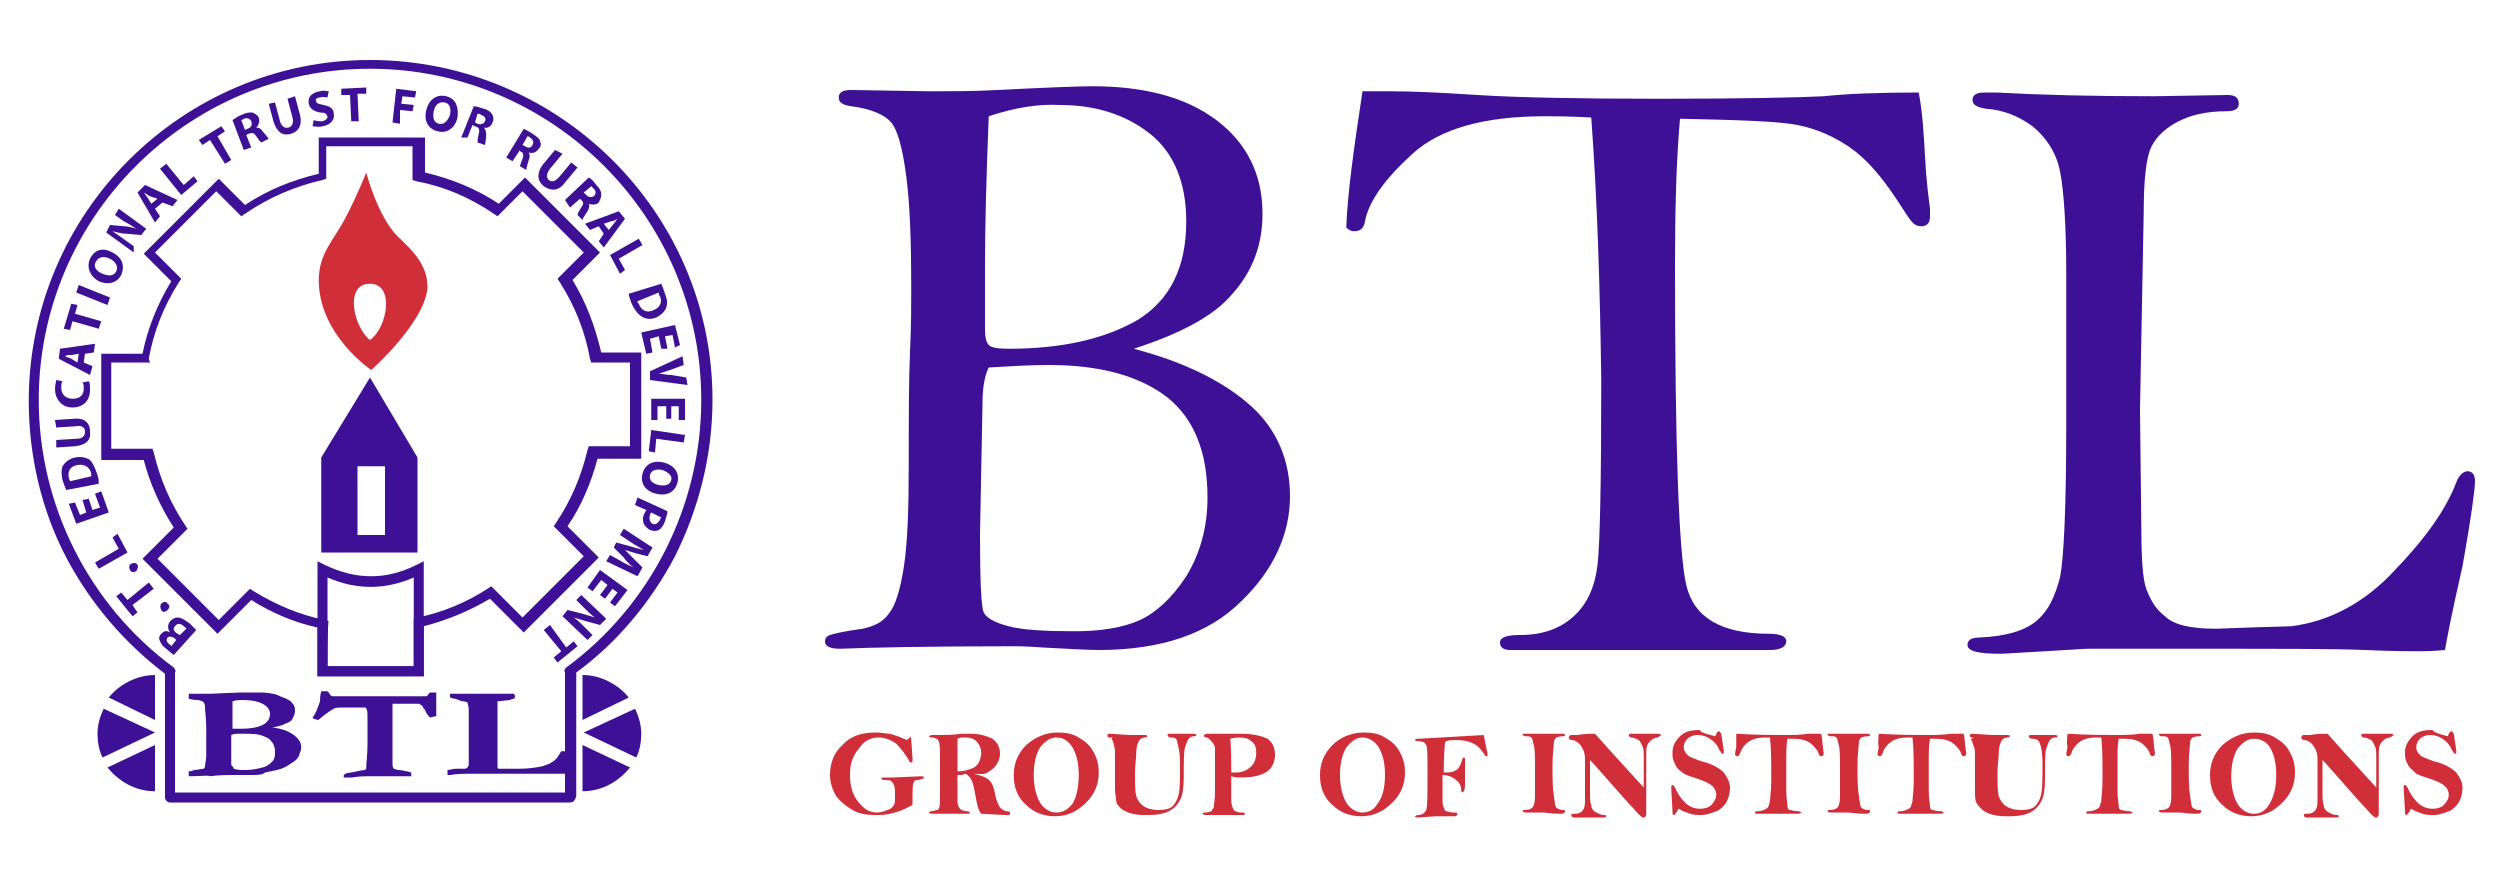 <?xml version="1.0" encoding="UTF-8"?>
<svg xmlns="http://www.w3.org/2000/svg" xmlns:xlink="http://www.w3.org/1999/xlink" version="1.1" id="Layer_1" x="0px" y="0px" viewBox="0 0 200 70" style="enable-background:new 0 0 200 70;" xml:space="preserve">
<style type="text/css">
	.st0{fill:#3E1095;}
	.st1{fill:#D02F3A;}
	.st2{enable-background:new    ;}
</style>
<g>
	<path class="st0" d="M45.6,64.2h-32c-0.2,0-0.4-0.2-0.4-0.4v-9.9c-3.3-2.5-6-5.7-7.9-9.3c-2-3.8-3-8.2-3-12.5   c0-15.1,12.3-27.3,27.3-27.3S57,16.9,57,32c0,4.4-1.1,8.7-3,12.5c-1.9,3.6-4.6,6.9-7.9,9.3v9.9C46,64,45.9,64.2,45.6,64.2z    M14,63.4h31.2v-9.5c0,0,0,0,0-0.1c-0.1-0.2,0-0.3,0.1-0.4c6.8-5,10.8-13,10.8-21.4c0-14.6-11.9-26.5-26.5-26.5   C15,5.5,3.1,17.4,3.1,32c0,8.4,4,16.4,10.8,21.4c0.1,0.1,0.2,0.3,0.1,0.4c0,0,0,0.1,0,0.1L14,63.4L14,63.4z"></path>
	<path class="st0" d="M33.9,54.1h-8.5v-3.9c-1.9-0.4-3.7-1.2-5.3-2.2l-2.7,2.7l-6-6l2.5-2.5c-1.1-1.7-1.9-3.5-2.4-5.4H8.1v-8.5h3.3   c0.4-2,1.2-4,2.3-5.8l-2.2-2.2l6-6l2.1,2.1c1.8-1.2,3.8-2,5.9-2.5V11h8.5v2.8c2.1,0.5,4.1,1.3,5.9,2.5l2.1-2.1l6,6l-2.2,2.2   c1.1,1.8,1.8,3.7,2.3,5.8h3.2v8.5h-3.5c-0.5,1.9-1.3,3.8-2.4,5.4l2.5,2.5l-6,6l-2.7-2.7c-1.7,1-3.4,1.7-5.3,2.2L33.9,54.1   C33.9,54.1,33.9,54.1,33.9,54.1z M26.2,53.3h6.9v-3.8l0.3-0.1c2-0.4,3.9-1.2,5.6-2.3l0.3-0.2l2.5,2.5l4.9-4.9l-2.4-2.4l0.2-0.3   c1.2-1.8,2-3.7,2.5-5.8l0.1-0.3h3.3V29h-3.1l-0.1-0.3c-0.4-2.2-1.2-4.2-2.4-6.1l-0.2-0.3l2.1-2.1l-4.9-4.9l-2,2l-0.3-0.2   c-1.9-1.3-4-2.2-6.2-2.6l-0.3-0.1v-2.7h-6.9v2.6l-0.3,0.1c-2.2,0.5-4.3,1.4-6.2,2.7l-0.3,0.2l-2-2l-4.9,4.9l2.1,2.1l-0.2,0.3   c-1.2,1.9-2,3.9-2.4,6.1L12,29H8.9v6.9h3.3l0.1,0.3c0.5,2.1,1.3,4,2.5,5.8l0.2,0.3l-2.4,2.4l4.9,4.9l2.5-2.5l0.3,0.2   c1.8,1.1,3.7,1.9,5.7,2.3l0.3,0.1C26.2,49.6,26.2,53.3,26.2,53.3z"></path>
	<path class="st0" d="M12.4,59.6v3.7c-1.6,0-2.9-0.8-3.8-1.9L12.4,59.6z"></path>
	<path class="st0" d="M12.4,58.6l-4.2,2c-0.3-0.6-0.4-1.3-0.4-1.9c0-0.7,0.2-1.4,0.5-2L12.4,58.6z"></path>
	<path class="st0" d="M12.4,54v3.6l-3.7-1.8C9.5,54.8,10.9,54,12.4,54z"></path>
	<path class="st0" d="M46.6,59.6v3.7c1.6,0,2.9-0.8,3.8-1.9L46.6,59.6z"></path>
	<path class="st0" d="M46.7,58.6l4.2,2c0.3-0.6,0.4-1.3,0.4-1.9c0-0.7-0.2-1.4-0.5-2L46.7,58.6z"></path>
	<path class="st0" d="M46.6,54v3.6l3.7-1.8C49.5,54.8,48.1,54,46.6,54z"></path>
	<path class="st0" d="M33.9,54.1h-8.5v-9.2l0.6,0.3c2.5,1.2,4.9,1.2,7.3,0l0.6-0.3L33.9,54.1L33.9,54.1z M26.2,53.3h6.9v-7.1   c-2.3,1-4.6,1-6.9,0V53.3z"></path>
	<path class="st0" d="M29.6,30.2l-3.9,6.4v7.6h7.7v-7.6L29.6,30.2z M30.8,42.8h-2.2v-5.5h2.2V42.8z"></path>
	<path class="st1" d="M31.8,18.9c-1.6-1.6-2.5-5.1-2.5-5.1s-0.7,1.8-1.7,3.7c-0.9,1.7-2.1,2.8-2.1,4.9c0,4.4,4.2,7.2,4.2,7.2   s4.3-3.8,4.5-6.6C34.2,21.3,33.2,20.2,31.8,18.9z M29.6,27.2c-1.3-1-2.1-4.5,0-4.5C31.6,22.7,31,26.2,29.6,27.2z"></path>
	<g class="st2">
		<path class="st0" d="M15.1,62.1l0-0.4c0.1,0,0.3,0,0.4-0.1c0.3,0,0.6-0.1,0.8-0.1c0.1-0.1,0.1-0.2,0.1-0.2c0-0.2,0.1-0.5,0.1-0.8    l0-2.1c0-0.2,0-0.8-0.1-1.7c0-0.2,0-0.4-0.1-0.5c0,0,0,0-0.1-0.1c-0.1,0-0.2-0.1-0.4-0.1c-0.1,0-0.3,0-0.7-0.1l0-0.4l1.7,0    l2.4-0.1h0.3c0.1,0,0.1,0,0.2,0c0.1,0,0.2,0,0.4,0h0.5c0.4,0,0.8,0,1.2,0.1c0.2,0,0.4,0.1,0.6,0.2c0.3,0.1,0.5,0.2,0.7,0.3    s0.3,0.3,0.4,0.4c0.1,0.2,0.1,0.3,0.1,0.5c0,0.2-0.1,0.4-0.2,0.6c-0.1,0.2-0.3,0.3-0.6,0.4c-0.1,0.1-0.5,0.2-1,0.3    c0.8,0.1,1.3,0.3,1.7,0.6c0.4,0.3,0.6,0.6,0.6,1c0,0.2-0.1,0.4-0.2,0.7c-0.1,0.2-0.2,0.3-0.5,0.5c-0.3,0.2-0.6,0.4-0.9,0.5    c-0.3,0.1-0.8,0.2-1.3,0.3C21,62,20.6,62,20,62l-1.3,0c-0.5,0-1.2,0-1.9,0.1C16.7,62,16.1,62.1,15.1,62.1z M18.6,58.3    c0.2,0,0.4,0,0.7,0c0.7,0,1.3-0.1,1.7-0.3s0.6-0.5,0.6-0.9c0-0.3-0.2-0.6-0.6-0.8c-0.4-0.2-0.9-0.3-1.6-0.3c-0.2,0-0.5,0-0.8,0.1    c0,0.1,0,0.2,0,0.3c0,0.3,0,0.7,0,1.2l0,0.4C18.6,58,18.6,58.1,18.6,58.3z M18.7,61.5c0.3,0.1,0.6,0.1,0.9,0.1    c0.6,0,1-0.1,1.4-0.2c0.4-0.1,0.6-0.3,0.8-0.5c0.2-0.2,0.2-0.5,0.2-0.8c0-0.3-0.1-0.6-0.3-0.8c-0.2-0.3-0.6-0.4-0.9-0.5    s-0.9-0.1-1.6-0.1c-0.3,0-0.5,0-0.7,0.1v0.6l0,0.7l0,1.1C18.6,61.3,18.7,61.4,18.7,61.5z"></path>
		<path class="st0" d="M25.7,55.3h0.5c0,0,0.1,0.1,0.1,0.1c0.1,0.2,0.2,0.3,0.3,0.3c0.1,0,0.4,0,1,0c0.4,0,0.7,0,1,0l0.2,0h0.9h1.7    h2.3l0.4,0c0.1,0,0.1-0.1,0.2-0.2c0,0,0.1-0.1,0.1-0.1h0.3c0.1,0,0.1,0,0.2,0c0,0.2,0,0.6,0,1l0,0.4l0,0.3c0,0.1,0,0.2,0,0.2    c-0.2,0-0.4,0.1-0.5,0.1c-0.1-0.1-0.3-0.3-0.4-0.6c-0.2-0.2-0.2-0.4-0.3-0.4c-0.1,0-0.1-0.1-0.2-0.1c-0.1,0-0.7,0-1.6,0    c-0.1,0-0.3,0-0.5,0c0,0.1,0,0.2,0,0.3l0,0.7v1.5l0,1.6l0,0.6c0,0.2,0,0.4,0.1,0.5c0.1,0,0.2,0.1,0.4,0.1c0,0,0.2,0,0.6,0.1    c0.2,0,0.3,0.1,0.4,0.1c0,0.1,0,0.2,0,0.2c0,0,0,0.1,0,0.1c-0.1,0-0.2,0-0.3,0c-0.5,0-0.9,0-1.3,0s-1,0-1.9,0    c-0.2,0-0.6,0-1.3,0.1c-0.3,0-0.5,0-0.6,0c0-0.1,0-0.1,0-0.1l0-0.1v0c0.1-0.1,0.3-0.2,0.6-0.2c0.5-0.1,0.9-0.2,1.1-0.2    c0.1-0.1,0.1-0.1,0.1-0.2c0-0.4,0.1-1,0.1-1.9l0-1.9c0-0.5,0-0.8-0.1-0.9c0,0,0-0.1-0.1-0.1s-0.1,0-0.1,0c-0.2,0-0.7,0-1.5,0    c-0.5,0-0.8,0-0.9,0.1c-0.2,0.1-0.5,0.3-1,0.7c-0.1,0.1-0.2,0.2-0.3,0.2c-0.2-0.1-0.4-0.1-0.4-0.2c0.2-0.2,0.4-0.7,0.6-1.3    C25.6,55.5,25.7,55.4,25.7,55.3z"></path>
		<path class="st0" d="M35.8,61.6c0.2,0,0.4-0.1,0.7-0.1c0.3,0,0.4,0,0.5,0c0.2,0,0.3,0,0.4-0.1c0-0.1,0.1-0.1,0.1-0.2l0-0.6l0-0.7    v-0.4l0-0.5l0-0.5l0-1.1l0-0.5v-0.1c0-0.3-0.1-0.5-0.1-0.6c0,0-0.2-0.1-0.4-0.1c0,0-0.1,0-0.3-0.1c-0.1,0-0.2-0.1-0.3-0.1    c-0.2,0-0.3-0.1-0.4-0.1c0-0.1,0-0.2,0-0.2c0,0,0-0.1,0-0.1c0,0,0.1,0,0.1,0c0.1,0,0.6,0,1.3,0h1.1l0.8,0c0.3,0,0.8,0,1.3,0    c0.2,0,0.3,0,0.3,0c0.1,0,0.1,0,0.2,0c0,0,0.1,0.1,0.1,0.2c0,0.1,0,0.1-0.1,0.2c0,0-0.1,0-0.3,0.1l-0.9,0.1c0,0-0.1,0-0.1,0    c0,0,0,0,0,0.1l0,0.1l0,0.3v0.1v0.1c0,0,0,0.1,0,0.3c0,0,0,0.1,0,0.1c0,0.1,0,0.1,0,0.3c0,0.2,0,0.4,0,0.5c0,0.2,0,0.4,0,0.6    c0,0.1,0,0.2,0,0.3l0,2.4c0,0.1,0,0.2,0.1,0.2l0.7,0h0.4h0.5c0.8,0,1.4-0.1,1.9-0.2c0.3-0.1,0.6-0.2,0.7-0.3    c0.2-0.1,0.3-0.2,0.4-0.3c0.1-0.1,0.2-0.3,0.4-0.6h0.2c0.1,0,0.3,0,0.4,0v0.1c0,0.2-0.1,0.7-0.1,1.3c0,0.2-0.1,0.4-0.1,0.4    c-0.1,0-0.2,0-0.2,0h-0.3H44c0,0-0.3,0-0.9,0c-0.1,0-0.6,0-1.4,0s-1.7,0-2.5,0l-1.5,0c-0.6,0-1.1,0-1.7,0.1h-0.1c0,0-0.1,0-0.1,0    c0,0,0-0.1,0-0.1C35.8,61.8,35.8,61.7,35.8,61.6z"></path>
	</g>
	<g class="st2">
		<path class="st0" d="M90.7,27.9c4.2,1.1,7.3,2.7,9.4,4.6s3.1,4.4,3.1,7.2c0,3-1.3,5.9-3.9,8.4c-2.6,2.6-6.4,3.9-11.4,3.9    c-0.9,0-2.5-0.1-4.5-0.2c-1.3-0.1-2-0.1-2.2-0.1c-6.9,0-11.6,0.1-14,0.2c-0.8,0-1.2-0.2-1.2-0.6c0-0.2,0.1-0.4,0.4-0.5    s1.1-0.3,2.6-0.5c0.9-0.2,1.6-0.5,2.1-1.2c0.5-0.6,0.9-1.8,1.2-3.7c0.3-1.9,0.4-4.6,0.4-8.4c0-3.7,0-6.6,0.1-8.8    c0.1-2.2,0.1-4,0.1-5.1c0-3.7-0.1-6.7-0.4-9s-0.7-3.7-1.2-4.3c-0.5-0.6-1.6-1.1-3.2-1.3c-0.7-0.1-1-0.3-1-0.7c0-0.4,0.3-0.6,1-0.6    l6.1,0.1c2,0,3.9,0,5.6-0.1c3.9-0.2,6.5-0.3,7.6-0.3c4.2,0,7.5,0.9,9.9,2.7c2.4,1.8,3.7,4.3,3.7,7.5c0,2.5-0.8,4.6-2.4,6.4    C97.1,25.3,94.4,26.7,90.7,27.9z M79.1,29.4c-0.3,0.6-0.5,1.5-0.5,2.9l-0.2,10.5c0,3.7,0.1,5.8,0.3,6.2c0.2,0.4,0.8,0.8,2,1.1    c1.1,0.3,2.9,0.4,5.3,0.4c2.1,0,3.9-0.3,5.2-0.9c1.3-0.6,2.6-1.8,3.7-3.5c1.1-1.8,1.7-3.9,1.7-6.3c0-3.7-1.1-6.3-3.2-8    c-2.2-1.7-5.3-2.6-9.5-2.6C82.3,29.2,80.8,29.3,79.1,29.4z M79.1,9.3c-0.2,4.9-0.3,8.9-0.3,12l0,5c0,0.7,0.1,1.1,0.3,1.3    c0.2,0.2,0.7,0.3,1.6,0.3c4.3,0,7.7-0.8,10.3-2.3c2.6-1.6,3.9-4.2,3.9-7.9c0-3.1-1-5.5-2.9-7c-1.9-1.5-4.3-2.3-7.2-2.3    C83.1,8.3,81.2,8.6,79.1,9.3z"></path>
		<path class="st0" d="M127.3,9.4c-1.8-0.1-3-0.1-3.7-0.1c-4.9,0-8.4,1-10.6,3c-2.2,2-3.5,3.8-3.8,5.4c-0.1,0.6-0.4,0.8-0.9,0.8    c-0.2,0-0.4-0.1-0.6-0.3c0.1-2.7,0.6-6.3,1.3-10.9c1.1,0,1.8,0,2.1,0c1.8,0,4.1,0.1,7.1,0.3c3.2,0.2,8,0.3,14.6,0.3    c6.7,0,11.1-0.1,13.1-0.2c1.8-0.2,4.4-0.3,7.6-0.3c0.3,1.6,0.4,3.3,0.5,5.1c0.1,2,0.3,3.4,0.4,4.2c0,0.2,0,0.4,0,0.6    c0,0.5-0.2,0.8-0.7,0.8c-0.3,0-0.5-0.1-0.7-0.3c-0.2-0.2-0.6-0.8-1.3-1.9c-1.2-1.8-2.4-3.2-3.7-4.1c-1.3-0.9-2.7-1.5-4.2-1.8    c-1.5-0.3-4.7-0.4-9.4-0.5c-0.3,3.4-0.4,7.3-0.4,11.7c0,14.5,0.3,23,0.9,25.6c0.6,2.6,2.8,3.9,6.6,3.9c0.9,0,1.4,0.2,1.4,0.6    c0,0.4-0.4,0.7-1.3,0.7h-20.8c-0.5,0-0.8-0.2-0.8-0.6s0.5-0.6,1.6-0.6c1.8,0,3.2-0.5,4.3-1.5c1.1-1,1.7-2.4,1.9-4.1    c0.2-1.7,0.3-6.7,0.3-14.8C128,23.1,127.8,16.2,127.3,9.4z"></path>
		<path class="st0" d="M195.6,52c-1.1,0.1-1.7,0.1-1.9,0.1c-0.8,0-2.3,0-4.5-0.1c-2.2-0.1-6.7-0.1-13.6-0.1h-8.6    c-0.3,0-1.5,0.1-3.4,0.2s-3.2,0.2-3.6,0.2c-1.7,0-2.6-0.2-2.6-0.7c0-0.4,0.3-0.6,1-0.6c2.2-0.1,3.7-0.6,4.6-1.4s1.4-1.9,1.8-3.4    c0.3-1.5,0.5-5.5,0.5-12.2l0-12.1c0-3.9-0.2-6.7-0.5-8.2c-0.3-1.5-1.1-2.7-2.2-3.6c-1.1-0.8-2.3-1.3-3.7-1.4    c-0.7-0.1-1.1-0.3-1.1-0.7c0-0.4,0.3-0.6,1-0.6c0.2,0,0.4,0,0.9,0c3.6,0.2,7.8,0.3,12.6,0.3l5.9-0.1c0.6,0,0.9,0.2,0.9,0.7    c0,0.4-0.3,0.6-1,0.6c-1.6,0-2.9,0.3-4,0.9c-1.1,0.6-1.8,1.4-2.1,2.2c-0.3,0.8-0.5,2.4-0.5,4.8l-0.3,16l0.1,8.9    c0,2.8,0.1,4.6,0.4,5.4s0.7,1.6,1.5,2.2c0.7,0.7,2.1,1,4.1,1c0.2,0,2.2-0.1,6-0.2c3.1-0.4,5.9-1.9,8.3-4.5c2.5-2.6,4.1-4.9,4.9-7    c0.2-0.6,0.6-0.9,0.9-0.9c0.4,0,0.6,0.3,0.6,0.8c0,0.6-0.3,2.9-1,6.8C196.1,49.2,195.7,51.4,195.6,52z"></path>
	</g>
	<g class="st2">
		<path class="st1" d="M72.9,59.2l0.1,1.4c0,0.1,0,0.1,0,0.2c0,0.1,0,0.2-0.1,0.2c-0.1,0-0.2-0.1-0.2-0.2c-0.3-0.5-0.6-0.9-1-1.3    c-0.4-0.3-0.9-0.5-1.4-0.5c-0.7,0-1.2,0.3-1.6,0.9C68.2,60.5,68,61.1,68,62c0,0.9,0.2,1.6,0.7,2.2s0.9,0.8,1.5,0.8    c0.3,0,0.5-0.1,0.8-0.2c0.3-0.1,0.4-0.2,0.5-0.4c0.1-0.1,0.1-0.3,0.1-0.6c0-0.6,0-0.9-0.1-1c0-0.1-0.1-0.2-0.2-0.3    s-0.3-0.1-0.6-0.1c-0.1,0-0.2-0.1-0.2-0.1c0-0.1,0.1-0.1,0.2-0.1h0.7l2.3-0.1c0.1,0,0.2,0,0.2,0.1c0,0.1,0,0.1-0.1,0.1    c0,0-0.2,0.1-0.4,0.1c-0.2,0-0.3,0.1-0.3,0.2c-0.1,0.1-0.1,0.6-0.1,1.5c0,0.2,0,0.3,0,0.3c0,0-0.2,0.1-0.6,0.3    c-0.4,0.2-0.8,0.3-1.2,0.4s-0.8,0.1-1.2,0.1c-0.7,0-1.3-0.1-1.8-0.4s-0.9-0.6-1.3-1.1c-0.3-0.5-0.5-1.1-0.5-1.7    c0-0.9,0.3-1.8,1-2.4c0.6-0.7,1.5-1,2.7-1c0.4,0,0.8,0.1,1.1,0.1c0.3,0.1,0.7,0.2,1.1,0.4c0.1,0,0.2,0.1,0.2,0.1    c0.1,0,0.1-0.1,0.2-0.1c0.1-0.1,0.1-0.2,0.2-0.2C72.8,58.9,72.9,59,72.9,59.2z"></path>
		<path class="st1" d="M77.9,61.9c0.4,0.1,0.8,0.2,1.1,0.4c0.3,0.2,0.5,0.6,0.6,1.2c0.1,0.6,0.3,0.9,0.4,1.1    c0.2,0.2,0.4,0.3,0.6,0.3c0.2,0,0.2,0.1,0.2,0.2c0,0.1-0.1,0.1-0.4,0.1l-1.9-0.1c-0.2-0.2-0.3-0.6-0.4-1.1    c-0.1-0.6-0.2-1.1-0.3-1.4c-0.1-0.3-0.2-0.4-0.4-0.6S77.1,62,76.9,62c-0.1,0-0.2,0-0.3,0c0,1.2,0,1.9,0,2.1c0,0.3,0.1,0.5,0.2,0.6    c0.1,0.1,0.3,0.2,0.6,0.2c0.1,0,0.2,0.1,0.2,0.1c0,0.1-0.1,0.1-0.2,0.1l-1.5,0c-0.2,0-0.5,0-0.8,0c-0.3,0-0.5,0-0.6,0    c-0.1,0-0.2-0.1-0.2-0.1s0.1-0.1,0.2-0.1c0.2,0,0.3-0.1,0.5-0.1c0.2-0.1,0.2-0.5,0.2-1.2v-0.9V61c0-0.9,0-1.5-0.1-1.7    C75,59.1,74.8,59,74.5,59c-0.1,0-0.2-0.1-0.2-0.1s0.1-0.1,0.3-0.1c0.9,0,1.7,0,2.3-0.1c0.3,0,0.5,0,0.8,0c0.7,0,1.3,0.2,1.7,0.4    c0.4,0.3,0.6,0.7,0.6,1.2c0,0.3-0.1,0.6-0.3,0.9c-0.2,0.3-0.4,0.4-0.7,0.6S78.3,61.9,77.9,61.9z M76.6,61.7c0.1,0,0.2,0,0.2,0    c0.3,0,0.6-0.1,0.9-0.2c0.3-0.1,0.5-0.3,0.6-0.5c0.1-0.2,0.2-0.5,0.2-0.7c0-0.4-0.1-0.7-0.4-1S77.5,59,77.1,59    c-0.2,0-0.3,0-0.5,0.1L76.6,61.7L76.6,61.7z"></path>
		<path class="st1" d="M84.6,58.6c0.7,0,1.2,0.1,1.7,0.4c0.5,0.3,0.9,0.6,1.2,1.2c0.3,0.5,0.4,1.1,0.4,1.6c0,0.9-0.3,1.7-1,2.4    c-0.7,0.7-1.5,1.1-2.5,1.1c-0.9,0-1.7-0.3-2.3-0.9c-0.7-0.6-1-1.4-1-2.4c0-0.9,0.3-1.7,1-2.4C82.8,59,83.6,58.6,84.6,58.6z     M86.3,62c0-1-0.2-1.7-0.5-2.2S85.1,59,84.5,59c-0.5,0-0.9,0.3-1.3,0.8c-0.3,0.5-0.5,1.2-0.5,2.2c0,0.9,0.2,1.7,0.5,2.2    c0.3,0.5,0.8,0.8,1.3,0.8c0.5,0,0.9-0.2,1.3-0.7C86.1,63.8,86.3,63,86.3,62z"></path>
		<path class="st1" d="M88.8,58.7l1.6,0.1c0.2,0,0.3,0,0.5,0c0.3,0,0.6,0,0.7,0c0.2,0,0.2,0.1,0.2,0.1s-0.1,0.1-0.2,0.1    c-0.2,0-0.4,0.1-0.5,0.3c-0.1,0.2-0.2,0.5-0.2,0.9c0,0.5-0.1,1-0.1,1.6c0,0.9,0,1.5,0.1,1.9c0.1,0.3,0.3,0.6,0.6,0.8    c0.3,0.2,0.7,0.3,1.2,0.3c0.5,0,0.9-0.1,1.1-0.3s0.4-0.5,0.5-1c0.1-0.4,0.1-1.3,0.1-2.5c0-0.7-0.1-1.2-0.2-1.5    C94.2,59.1,94,59,93.7,59c-0.2,0-0.3-0.1-0.3-0.2s0.1-0.1,0.2-0.1c0.1,0,0.2,0,0.4,0c0.2,0,0.4,0,0.6,0c0.2,0,0.4,0,0.6,0    c0.2,0,0.3,0,0.3,0c0.2,0,0.2,0.1,0.2,0.1c0,0.1-0.1,0.1-0.2,0.1c-0.2,0-0.3,0.1-0.4,0.2c-0.1,0.1-0.2,0.4-0.3,0.7    s-0.1,1.1-0.1,2.4c0,0.8-0.1,1.5-0.3,1.8c-0.2,0.4-0.5,0.7-0.9,0.9c-0.4,0.2-0.9,0.3-1.6,0.3c-0.5,0-0.9,0-1.3-0.1    c-0.4-0.1-0.6-0.2-0.9-0.4c-0.2-0.2-0.4-0.4-0.4-0.6s-0.1-0.6-0.1-1l0-2.6c0-0.4,0-0.7-0.1-0.9c0-0.2-0.1-0.4-0.2-0.5    C89.1,59,89,59,88.8,59c-0.1,0-0.2,0-0.2-0.1s0-0.1,0-0.1C88.6,58.7,88.7,58.7,88.8,58.7z"></path>
		<path class="st1" d="M98.5,62.1V64c0,0.4,0.1,0.6,0.2,0.8c0.1,0.1,0.3,0.2,0.5,0.2c0.2,0,0.2,0,0.3,0c0,0,0.1,0.1,0.1,0.1    c0,0.1-0.1,0.1-0.3,0.1c-0.1,0-0.3,0-0.6,0c-0.4,0-0.7,0-0.9,0c-0.2,0-0.4,0-0.8,0c-0.3,0-0.5,0-0.6,0c-0.1,0-0.2-0.1-0.2-0.1    c0-0.1,0.1-0.1,0.3-0.1c0.2,0,0.3-0.1,0.4-0.1c0.1-0.1,0.1-0.2,0.2-0.3c0-0.2,0.1-0.6,0.1-1.3c0-0.7,0-1.4,0-1.9v-1.5    c0-0.2-0.1-0.4-0.2-0.5S96.7,59,96.5,59c-0.1,0-0.2-0.1-0.2-0.1c0-0.1,0.1-0.2,0.3-0.2h0.1c0.2,0,0.4,0,0.6,0l2,0    c1,0,1.7,0.2,2.1,0.4c0.4,0.3,0.6,0.7,0.6,1.3c0,0.5-0.2,1-0.6,1.3c-0.4,0.3-1.1,0.5-2.1,0.5C99.1,62.2,98.8,62.2,98.5,62.1z     M98.5,61.8c0.2,0,0.3,0,0.4,0c0.5,0,0.9-0.2,1.2-0.5c0.3-0.3,0.4-0.7,0.4-1.1c0-0.4-0.1-0.7-0.4-0.9c-0.2-0.2-0.5-0.3-0.9-0.3    c-0.2,0-0.4,0-0.8,0.1C98.5,59.1,98.5,61.8,98.5,61.8z"></path>
		<path class="st1" d="M109.1,58.6c0.7,0,1.2,0.1,1.7,0.4c0.5,0.3,0.9,0.6,1.2,1.2c0.3,0.5,0.4,1.1,0.4,1.6c0,0.9-0.3,1.7-1,2.4    c-0.7,0.7-1.5,1.1-2.5,1.1c-0.9,0-1.7-0.3-2.3-0.9c-0.7-0.6-1-1.4-1-2.4c0-0.9,0.3-1.7,1-2.4C107.2,59,108.1,58.6,109.1,58.6z     M110.8,62c0-1-0.2-1.7-0.5-2.2S109.5,59,109,59c-0.5,0-0.9,0.3-1.3,0.8c-0.3,0.5-0.5,1.2-0.5,2.2c0,0.9,0.2,1.7,0.5,2.2    c0.3,0.5,0.8,0.8,1.3,0.8c0.5,0,0.9-0.2,1.2-0.7C110.6,63.8,110.8,63,110.8,62z"></path>
		<path class="st1" d="M118.7,58.8l0.3,1.5l0,0.1c0,0.1,0,0.1-0.1,0.1c0,0-0.1,0-0.1-0.1c-0.3-0.4-0.5-0.7-0.9-0.9s-0.8-0.3-1.5-0.3    c-0.5,0-0.8,0.1-0.8,0.2s-0.1,0.9-0.1,2.4c0.4,0,0.6,0,0.8-0.1s0.3-0.1,0.4-0.3c0.1-0.1,0.2-0.4,0.3-0.7c0-0.1,0.1-0.1,0.1-0.1    c0.1,0,0.1,0.1,0.1,0.2l0,1.6c0,0.5,0,0.8-0.1,0.9c0,0-0.1,0.1-0.1,0.1c-0.1,0-0.1-0.1-0.1-0.2c0-0.3-0.1-0.5-0.3-0.7    S116,62,115.4,62v1.8c0,0.4,0,0.6,0.1,0.8c0.1,0.2,0.1,0.3,0.2,0.3s0.3,0.1,0.5,0.1c0.2,0,0.3,0,0.3,0c0,0,0.1,0.1,0.1,0.1    c0,0.1-0.1,0.2-0.2,0.2c-0.1,0-0.4,0-0.8,0c-0.3,0-0.6,0-0.7,0l-1.5,0.1c-0.2,0-0.2-0.1-0.2-0.1s0.1-0.1,0.3-0.1    c0.3,0,0.5-0.2,0.6-0.4c0.1-0.3,0.1-1.3,0.1-3.1c0-1.2,0-1.8-0.1-2.1c-0.1-0.2-0.3-0.3-0.6-0.3h-0.1c-0.1,0-0.2-0.1-0.2-0.1    c0-0.1,0.1-0.1,0.3-0.1L118.7,58.8L118.7,58.8z"></path>
		<path class="st1" d="M122.2,58.7c0.1,0,0.3,0,0.7,0c0.3,0,0.5,0,0.6,0l1.5,0c0.1,0,0.2,0,0.2,0.1c0,0.1-0.1,0.1-0.2,0.1    c-0.3,0-0.4,0.1-0.5,0.1c-0.1,0.1-0.2,0.2-0.2,0.5s-0.1,0.8-0.1,1.7c0,1,0,1.8,0.1,2.4s0.1,0.9,0.2,1c0.1,0.1,0.3,0.2,0.5,0.2    c0.2,0,0.2,0,0.2,0.1c0,0.1-0.1,0.2-0.3,0.2c-0.1,0-0.1,0-0.2,0c-0.6,0-1-0.1-1.3-0.1c-0.5,0-0.9,0-1.1,0c-0.1,0-0.2,0-0.3,0    c-0.1,0-0.2-0.1-0.2-0.1c0-0.1,0.1-0.1,0.2-0.1c0.3,0,0.5-0.1,0.6-0.2c0.1-0.1,0.2-0.4,0.2-0.9c0-0.4,0-1.2,0-2.1c0-1,0-1.7-0.1-2    s-0.1-0.6-0.2-0.6c-0.1-0.1-0.2-0.1-0.5-0.1c-0.1,0-0.2-0.1-0.2-0.2C122,58.7,122.1,58.7,122.2,58.7z"></path>
		<path class="st1" d="M127.6,58.7c1.6,1.8,2.9,3.2,3.9,4.3c0-0.2,0-0.4,0-0.4v-1.9c0-0.5,0-0.8-0.1-1c-0.1-0.2-0.2-0.4-0.3-0.5    c-0.2-0.1-0.4-0.2-0.6-0.2c-0.1,0-0.2-0.1-0.2-0.2s0.1-0.1,0.2-0.1c0.1,0,0.1,0,0.2,0c0.2,0,0.5,0,0.8,0c0.4,0,0.8,0,1,0    c0.1,0,0.2,0,0.2,0c0.1,0,0.2,0.1,0.2,0.1s-0.1,0.1-0.3,0.2c-0.2,0-0.4,0.1-0.6,0.3s-0.3,0.4-0.3,0.9l0,2.8l0,2.1    c0,0.2-0.1,0.3-0.2,0.3c0,0-0.1,0-0.1,0c0,0-0.3-0.2-0.7-0.7c-0.4-0.4-1-1.1-1.8-2s-1.4-1.6-1.7-1.9c0,0.1,0,0.9,0,2.5    c0,0.5,0,0.9,0.1,1.1c0,0.3,0.2,0.5,0.4,0.6c0.2,0.1,0.4,0.2,0.6,0.2c0.1,0,0.2,0,0.2,0.1c0,0.1-0.1,0.1-0.2,0.1    c-0.1,0-0.2,0-0.3,0c-0.2,0-0.4,0-0.7,0c-0.5,0-0.8,0-1.1,0c-0.1,0-0.2,0-0.3,0c-0.1,0-0.2-0.1-0.2-0.2c0-0.1,0.1-0.1,0.3-0.1    c0.4,0,0.6-0.2,0.7-0.4s0.1-0.5,0.1-0.9c0-1.7,0-2.7,0-3.1c0-0.4-0.1-0.7-0.3-1c-0.2-0.3-0.5-0.5-0.8-0.5c-0.1,0-0.2-0.1-0.2-0.2    c0-0.1,0.1-0.2,0.2-0.2c0,0,0.1,0,0.1,0c0.1,0,0.2,0,0.4,0C126.8,58.7,127.2,58.7,127.6,58.7z"></path>
		<path class="st1" d="M137.2,58.9c0,0,0.1-0.1,0.1-0.2c0.1-0.1,0.1-0.2,0.2-0.2c0.1,0,0.1,0.1,0.2,0.2l0.2,1.3l0,0.2    c0,0.1-0.1,0.1-0.1,0.1c-0.1,0-0.1,0-0.1-0.1c0,0-0.1-0.1-0.2-0.3c-0.1-0.3-0.4-0.6-0.7-0.8c-0.3-0.2-0.6-0.3-1-0.3    c-0.3,0-0.6,0.1-0.8,0.3c-0.2,0.2-0.3,0.4-0.3,0.7c0,0.2,0.1,0.4,0.3,0.6c0.2,0.2,0.6,0.3,1.1,0.5c0.9,0.2,1.5,0.6,1.8,0.9    c0.3,0.4,0.5,0.8,0.5,1.2c0,0.5-0.1,0.8-0.3,1.2c-0.2,0.3-0.5,0.6-0.8,0.7s-0.7,0.3-1.2,0.3c-0.3,0-0.6,0-0.9-0.1    c-0.3-0.1-0.6-0.2-0.9-0.4c-0.1,0.1-0.1,0.2-0.2,0.3c-0.1,0.1-0.1,0.2-0.2,0.2c-0.1,0-0.1-0.1-0.1-0.3l-0.1-1.8c0-0.1,0-0.1,0-0.2    c0-0.1,0.1-0.1,0.1-0.1c0.1,0,0.1,0.1,0.2,0.2c0.2,0.5,0.5,0.9,0.8,1.2c0.3,0.3,0.7,0.5,1.2,0.5c0.4,0,0.7-0.1,0.9-0.3    s0.4-0.5,0.4-0.8c0-0.3-0.1-0.5-0.3-0.7c-0.2-0.2-0.6-0.4-1.2-0.6c-0.6-0.2-1-0.3-1.2-0.5c-0.3-0.2-0.5-0.4-0.6-0.7    c-0.2-0.3-0.2-0.6-0.2-0.9c0-0.5,0.2-0.9,0.6-1.3c0.4-0.4,0.9-0.5,1.6-0.5C136,58.6,136.5,58.7,137.2,58.9z"></path>
		<path class="st1" d="M138.9,58.7c1.7,0.1,2.9,0.1,3.8,0.1c0.6,0,1.3,0,2-0.1c0.3,0,0.5,0,0.7,0c0.1,0,0.2,0,0.3,0    c0,0.1,0.1,0.4,0.1,0.8l0.1,0.8c0,0.1-0.1,0.2-0.2,0.2c-0.1,0-0.2-0.1-0.2-0.2c-0.1-0.3-0.3-0.5-0.5-0.7s-0.4-0.3-0.7-0.4    c-0.3-0.1-0.7-0.1-1.3-0.1c-0.1,0.5-0.1,1.1-0.1,1.9c0,0.8,0,1.5,0,2.2c0,0.7,0.1,1.1,0.1,1.3c0,0.2,0.1,0.3,0.2,0.3    s0.3,0.1,0.7,0.1c0.1,0,0.2,0.1,0.2,0.1s-0.1,0.1-0.2,0.1h-0.1l-1,0c-0.8,0-1.3,0-1.4,0l-0.6,0c-0.1,0-0.2,0-0.3,0    c-0.1,0-0.1-0.1-0.1-0.1c0-0.1,0.1-0.1,0.2-0.1c0.3,0,0.5-0.1,0.7-0.2c0.2-0.1,0.2-0.3,0.3-0.6c0-0.3,0.1-0.8,0.1-1.7    c0-1.4,0-2.5-0.1-3.4c-0.5,0-0.9,0-1.2,0.1s-0.5,0.2-0.7,0.4c-0.2,0.2-0.4,0.4-0.5,0.8c-0.1,0.1-0.1,0.2-0.2,0.2    c-0.1,0-0.2-0.1-0.2-0.1c0,0,0-0.2,0.1-0.6C138.9,59.3,138.9,58.9,138.9,58.7z"></path>
		<path class="st1" d="M146.6,58.7c0.1,0,0.3,0,0.7,0c0.3,0,0.5,0,0.6,0l1.5,0c0.1,0,0.2,0,0.2,0.1c0,0.1-0.1,0.1-0.2,0.1    c-0.3,0-0.4,0.1-0.5,0.1c-0.1,0.1-0.2,0.2-0.2,0.5s-0.1,0.8-0.1,1.7c0,1,0,1.8,0.1,2.4s0.1,0.9,0.2,1c0.1,0.1,0.3,0.2,0.5,0.2    c0.2,0,0.2,0,0.2,0.1c0,0.1-0.1,0.2-0.3,0.2c-0.1,0-0.1,0-0.2,0c-0.6,0-1-0.1-1.3-0.1c-0.5,0-0.9,0-1.1,0c-0.1,0-0.2,0-0.3,0    c-0.1,0-0.2-0.1-0.2-0.1c0-0.1,0.1-0.1,0.2-0.1c0.3,0,0.5-0.1,0.6-0.2c0.1-0.1,0.2-0.4,0.2-0.9c0-0.4,0-1.2,0-2.1c0-1,0-1.7-0.1-2    s-0.1-0.6-0.2-0.6c-0.1-0.1-0.2-0.1-0.5-0.1c-0.1,0-0.2-0.1-0.2-0.2C146.4,58.7,146.5,58.7,146.6,58.7z"></path>
		<path class="st1" d="M150.3,58.7c1.7,0.1,2.9,0.1,3.8,0.1c0.6,0,1.3,0,2-0.1c0.3,0,0.5,0,0.7,0c0.1,0,0.2,0,0.3,0    c0,0.1,0.1,0.4,0.1,0.8l0.1,0.8c0,0.1-0.1,0.2-0.2,0.2c-0.1,0-0.2-0.1-0.2-0.2c-0.1-0.3-0.3-0.5-0.5-0.7c-0.2-0.2-0.4-0.3-0.7-0.4    c-0.3-0.1-0.7-0.1-1.3-0.1c-0.1,0.5-0.1,1.1-0.1,1.9c0,0.8,0,1.5,0,2.2c0,0.7,0.1,1.1,0.1,1.3c0,0.2,0.1,0.3,0.2,0.3    s0.3,0.1,0.7,0.1c0.1,0,0.2,0.1,0.2,0.1s-0.1,0.1-0.2,0.1h-0.1l-1,0c-0.8,0-1.3,0-1.4,0l-0.6,0c-0.1,0-0.2,0-0.3,0    c-0.1,0-0.1-0.1-0.1-0.1c0-0.1,0.1-0.1,0.2-0.1c0.3,0,0.5-0.1,0.7-0.2c0.2-0.1,0.2-0.3,0.3-0.6c0-0.3,0.1-0.8,0.1-1.7    c0-1.4,0-2.5-0.1-3.4c-0.5,0-0.9,0-1.2,0.1s-0.5,0.2-0.7,0.4c-0.2,0.2-0.4,0.4-0.5,0.8c-0.1,0.1-0.1,0.2-0.2,0.2    c-0.1,0-0.2-0.1-0.2-0.1c0,0,0-0.2,0.1-0.6C150.2,59.3,150.3,58.9,150.3,58.7z"></path>
		<path class="st1" d="M157.8,58.7l1.6,0.1c0.2,0,0.3,0,0.5,0c0.3,0,0.6,0,0.7,0c0.2,0,0.2,0.1,0.2,0.1s-0.1,0.1-0.2,0.1    c-0.2,0-0.4,0.1-0.5,0.3c-0.1,0.2-0.2,0.5-0.2,0.9c0,0.5-0.1,1-0.1,1.6c0,0.9,0,1.5,0.1,1.9c0.1,0.3,0.3,0.6,0.6,0.8    c0.3,0.2,0.7,0.3,1.2,0.3c0.5,0,0.9-0.1,1.1-0.3s0.4-0.5,0.5-1s0.1-1.3,0.1-2.5c0-0.7-0.1-1.2-0.2-1.5c-0.1-0.3-0.3-0.4-0.6-0.4    c-0.2,0-0.3-0.1-0.3-0.2s0.1-0.1,0.2-0.1c0.1,0,0.2,0,0.4,0c0.2,0,0.4,0,0.6,0c0.2,0,0.4,0,0.6,0c0.2,0,0.3,0,0.3,0    c0.2,0,0.2,0.1,0.2,0.1c0,0.1-0.1,0.1-0.2,0.1c-0.2,0-0.3,0.1-0.4,0.2c-0.1,0.1-0.2,0.4-0.3,0.7s-0.1,1.1-0.1,2.4    c0,0.8-0.1,1.5-0.3,1.8c-0.2,0.4-0.5,0.7-0.9,0.9c-0.4,0.2-0.9,0.3-1.6,0.3c-0.5,0-0.9,0-1.3-0.1c-0.4-0.1-0.6-0.2-0.9-0.4    c-0.2-0.2-0.4-0.4-0.5-0.6c-0.1-0.2-0.1-0.6-0.1-1l0-2.6c0-0.4,0-0.7-0.1-0.9s-0.1-0.4-0.2-0.5S158,59,157.8,59    c-0.1,0-0.2,0-0.2-0.1c0,0,0-0.1,0-0.1C157.6,58.7,157.7,58.7,157.8,58.7z"></path>
		<path class="st1" d="M165.4,58.7c1.7,0.1,2.9,0.1,3.8,0.1c0.6,0,1.3,0,2-0.1c0.3,0,0.5,0,0.7,0c0.1,0,0.2,0,0.3,0    c0,0.1,0.1,0.4,0.1,0.8l0.1,0.8c0,0.1-0.1,0.2-0.2,0.2c-0.1,0-0.2-0.1-0.2-0.2c-0.1-0.3-0.3-0.5-0.5-0.7s-0.4-0.3-0.7-0.4    c-0.3-0.1-0.7-0.1-1.3-0.1c-0.1,0.5-0.1,1.1-0.1,1.9c0,0.8,0,1.5,0,2.2c0,0.7,0.1,1.1,0.1,1.3c0,0.2,0.1,0.3,0.2,0.3    s0.3,0.1,0.7,0.1c0.1,0,0.2,0.1,0.2,0.1s-0.1,0.1-0.2,0.1h-0.1l-1,0c-0.8,0-1.3,0-1.4,0l-0.6,0c-0.1,0-0.2,0-0.3,0    c-0.1,0-0.1-0.1-0.1-0.1c0-0.1,0.1-0.1,0.2-0.1c0.3,0,0.5-0.1,0.7-0.2c0.2-0.1,0.2-0.3,0.3-0.6c0-0.3,0.1-0.8,0.1-1.7    c0-1.4,0-2.5-0.1-3.4c-0.5,0-0.9,0-1.2,0.1s-0.5,0.2-0.7,0.4c-0.2,0.2-0.4,0.4-0.5,0.8c-0.1,0.1-0.1,0.2-0.2,0.2    c-0.1,0-0.2-0.1-0.2-0.1c0,0,0-0.2,0.1-0.6C165.3,59.3,165.4,58.9,165.4,58.7z"></path>
		<path class="st1" d="M173.1,58.7c0.1,0,0.3,0,0.7,0c0.3,0,0.5,0,0.6,0l1.5,0c0.1,0,0.2,0,0.2,0.1c0,0.1-0.1,0.1-0.2,0.1    c-0.3,0-0.4,0.1-0.5,0.1c-0.1,0.1-0.2,0.2-0.2,0.5s-0.1,0.8-0.1,1.7c0,1,0,1.8,0.1,2.4s0.1,0.9,0.2,1c0.1,0.1,0.3,0.2,0.5,0.2    c0.2,0,0.2,0,0.2,0.1c0,0.1-0.1,0.2-0.3,0.2c-0.1,0-0.1,0-0.2,0c-0.6,0-1-0.1-1.3-0.1c-0.5,0-0.9,0-1.1,0c-0.1,0-0.2,0-0.3,0    c-0.1,0-0.2-0.1-0.2-0.1c0-0.1,0.1-0.1,0.2-0.1c0.3,0,0.5-0.1,0.6-0.2c0.1-0.1,0.2-0.4,0.2-0.9c0-0.4,0-1.2,0-2.1c0-1,0-1.7-0.1-2    s-0.1-0.6-0.2-0.6c-0.1-0.1-0.2-0.1-0.5-0.1c-0.1,0-0.2-0.1-0.2-0.2C172.9,58.7,173,58.7,173.1,58.7z"></path>
		<path class="st1" d="M180.3,58.6c0.7,0,1.2,0.1,1.7,0.4s0.9,0.6,1.2,1.2c0.3,0.5,0.4,1.1,0.4,1.6c0,0.9-0.3,1.7-1,2.4    c-0.7,0.7-1.5,1.1-2.5,1.1c-0.9,0-1.7-0.3-2.3-0.9c-0.7-0.6-1-1.4-1-2.4c0-0.9,0.3-1.7,1-2.4C178.5,59,179.3,58.6,180.3,58.6z     M182.1,62c0-1-0.2-1.7-0.5-2.2s-0.8-0.7-1.3-0.7c-0.5,0-0.9,0.3-1.3,0.8c-0.3,0.5-0.5,1.2-0.5,2.2c0,0.9,0.2,1.7,0.5,2.2    c0.3,0.5,0.8,0.8,1.3,0.8c0.5,0,0.9-0.2,1.2-0.7C181.9,63.8,182.1,63,182.1,62z"></path>
		<path class="st1" d="M186.2,58.7c1.6,1.8,2.9,3.2,3.9,4.3c0-0.2,0-0.4,0-0.4v-1.9c0-0.5,0-0.8-0.1-1c-0.1-0.2-0.2-0.4-0.3-0.5    c-0.2-0.1-0.4-0.2-0.6-0.2c-0.1,0-0.2-0.1-0.2-0.2s0.1-0.1,0.2-0.1c0.1,0,0.1,0,0.2,0c0.2,0,0.5,0,0.8,0c0.4,0,0.8,0,1,0    c0.1,0,0.2,0,0.2,0c0.1,0,0.2,0.1,0.2,0.1s-0.1,0.1-0.3,0.2c-0.2,0-0.4,0.1-0.6,0.3s-0.3,0.4-0.3,0.9l0,2.8l0,2.1    c0,0.2-0.1,0.3-0.2,0.3c0,0-0.1,0-0.1,0c0,0-0.3-0.2-0.7-0.7c-0.4-0.4-1-1.1-1.8-2c-0.8-0.9-1.4-1.6-1.7-1.9c0,0.1,0,0.9,0,2.5    c0,0.5,0,0.9,0.1,1.1c0,0.3,0.2,0.5,0.4,0.6c0.2,0.1,0.4,0.2,0.6,0.2c0.1,0,0.2,0,0.2,0.1c0,0.1-0.1,0.1-0.2,0.1    c-0.1,0-0.2,0-0.3,0c-0.2,0-0.4,0-0.7,0c-0.5,0-0.8,0-1.1,0c-0.1,0-0.2,0-0.3,0c-0.1,0-0.2-0.1-0.2-0.2c0-0.1,0.1-0.1,0.3-0.1    c0.4,0,0.6-0.2,0.7-0.4c0.1-0.2,0.1-0.5,0.1-0.9c0-1.7,0-2.7,0-3.1c0-0.4-0.1-0.7-0.3-1c-0.2-0.3-0.5-0.5-0.8-0.5    c-0.1,0-0.2-0.1-0.2-0.2c0-0.1,0.1-0.2,0.2-0.2c0,0,0.1,0,0.1,0c0.1,0,0.2,0,0.4,0C185.4,58.7,185.8,58.7,186.2,58.7z"></path>
		<path class="st1" d="M195.8,58.9c0,0,0.1-0.1,0.1-0.2c0.1-0.1,0.1-0.2,0.2-0.2c0.1,0,0.1,0.1,0.2,0.2l0.2,1.3l0,0.2    c0,0.1-0.1,0.1-0.1,0.1c-0.1,0-0.1,0-0.1-0.1c0,0-0.1-0.1-0.2-0.3c-0.1-0.3-0.4-0.6-0.7-0.8s-0.6-0.3-1-0.3    c-0.3,0-0.6,0.1-0.8,0.3c-0.2,0.2-0.3,0.4-0.3,0.7c0,0.2,0.1,0.4,0.3,0.6c0.2,0.2,0.6,0.3,1.1,0.5c0.9,0.2,1.5,0.6,1.8,0.9    c0.3,0.4,0.5,0.8,0.5,1.2c0,0.5-0.1,0.8-0.3,1.2c-0.2,0.3-0.5,0.6-0.8,0.7s-0.7,0.3-1.2,0.3c-0.3,0-0.6,0-0.9-0.1    c-0.3-0.1-0.6-0.2-0.9-0.4c-0.1,0.1-0.1,0.2-0.2,0.3c-0.1,0.1-0.1,0.2-0.2,0.2s-0.1-0.1-0.1-0.3l-0.1-1.8c0-0.1,0-0.1,0-0.2    c0-0.1,0.1-0.1,0.1-0.1c0.1,0,0.1,0.1,0.2,0.2c0.2,0.5,0.5,0.9,0.8,1.2c0.3,0.3,0.7,0.5,1.2,0.5c0.4,0,0.7-0.1,0.9-0.3    s0.4-0.5,0.4-0.8c0-0.3-0.1-0.5-0.3-0.7c-0.2-0.2-0.6-0.4-1.2-0.6c-0.6-0.2-1-0.3-1.2-0.5s-0.5-0.4-0.6-0.7    c-0.2-0.3-0.2-0.6-0.2-0.9c0-0.5,0.2-0.9,0.6-1.3c0.4-0.4,0.9-0.5,1.6-0.5C194.7,58.6,195.1,58.7,195.8,58.9z"></path>
	</g>
	<g>
		<g>
			<path class="st0" d="M13.9,52.4c-0.1-0.1-0.4-0.3-0.6-0.5c-0.3-0.2-0.4-0.4-0.5-0.6c-0.1-0.2-0.1-0.4,0.1-0.6     c0.2-0.2,0.4-0.3,0.7-0.1v0c-0.2-0.3-0.2-0.6,0-0.9c0.2-0.2,0.4-0.3,0.6-0.3c0.3,0,0.6,0.2,1,0.5c0.2,0.2,0.4,0.4,0.5,0.5     L13.9,52.4z M14.1,51.2L14,51.1c-0.2-0.2-0.5-0.2-0.6-0.1c-0.1,0.2-0.1,0.3,0.1,0.5c0.1,0.1,0.2,0.1,0.2,0.2L14.1,51.2z      M14.9,50.3c0-0.1-0.1-0.1-0.2-0.2c-0.2-0.2-0.5-0.3-0.7,0c-0.2,0.2-0.1,0.4,0.2,0.6l0.2,0.1L14.9,50.3z"></path>
			<path class="st0" d="M13.4,48.8c-0.2,0.2-0.4,0.2-0.5,0c-0.1-0.2-0.1-0.4,0-0.5c0.2-0.2,0.4-0.2,0.5,0     C13.6,48.4,13.6,48.6,13.4,48.8z"></path>
			<path class="st0" d="M10.6,48.4L11,49l-0.4,0.3l-1.3-1.6l0.4-0.3l0.5,0.6l1.7-1.4l0.4,0.5L10.6,48.4z"></path>
			<path class="st0" d="M10.9,45.7c-0.2,0.1-0.4,0.1-0.5-0.1c-0.1-0.2-0.1-0.4,0.1-0.5c0.2-0.1,0.4-0.1,0.5,0.1     C11.1,45.3,11,45.5,10.9,45.7z"></path>
			<path class="st0" d="M7.9,45.5L7.6,45l1.9-1.1L9,43l0.4-0.3l0.8,1.5L7.9,45.5z"></path>
			<path class="st0" d="M7.1,39.9l0.3,0.9L8,40.6l-0.4-1.1l0.5-0.2L8.7,41l-2.6,0.9l-0.6-1.6L6,40.2l0.4,1L6.9,41L6.6,40L7.1,39.9z"></path>
			<path class="st0" d="M5.3,39.2C5.2,39,5.1,38.7,5,38.4c-0.1-0.5-0.1-0.8,0-1.1C5.2,37,5.5,36.7,6,36.6c0.5-0.1,0.9,0,1.2,0.2     C7.4,37,7.6,37.4,7.8,38c0.1,0.3,0.1,0.5,0.1,0.7L5.3,39.2z M7.3,38.1c0-0.1,0-0.1,0-0.2c-0.1-0.5-0.5-0.8-1.1-0.7     c-0.6,0.1-0.8,0.5-0.7,1c0,0.1,0.1,0.2,0.1,0.3L7.3,38.1z"></path>
			<path class="st0" d="M4.5,35.2l1.6-0.1c0.5,0,0.7-0.2,0.7-0.6c0-0.3-0.3-0.5-0.7-0.4l-1.6,0.1l-0.1-0.6l1.5-0.1     c0.8-0.1,1.3,0.3,1.3,1c0.1,0.7-0.3,1.1-1.2,1.2l-1.5,0.1L4.5,35.2z"></path>
			<path class="st0" d="M7.1,30.5c0.1,0.1,0.1,0.4,0.1,0.7c0,0.9-0.6,1.4-1.4,1.4c-0.9,0-1.4-0.7-1.4-1.5c0-0.3,0.1-0.6,0.1-0.7     L5,30.5c-0.1,0.1-0.1,0.3-0.1,0.5c0,0.5,0.3,0.9,0.9,0.9c0.6,0,0.9-0.3,0.9-0.8c0-0.2,0-0.4-0.1-0.5L7.1,30.5z"></path>
			<path class="st0" d="M6.7,29l0.7,0.3L7.2,30l-2.5-1.3l0.1-0.8l2.8-0.4l-0.1,0.7l-0.7,0.1L6.7,29z M6.3,28.3l-0.6,0.1     c-0.2,0-0.4,0-0.5,0.1v0c0.2,0.1,0.3,0.1,0.5,0.2l0.5,0.3L6.3,28.3z"></path>
			<path class="st0" d="M5.8,25.7l-0.2,0.7l-0.5-0.1l0.6-2l0.5,0.1L6,25.1l2.1,0.6l-0.2,0.6L5.8,25.7z"></path>
			<path class="st0" d="M6.3,22.8l2.5,1l-0.2,0.6l-2.5-1L6.3,22.8z"></path>
			<path class="st0" d="M9,20.2c0.8,0.4,1,1.1,0.7,1.8c-0.4,0.7-1.1,0.8-1.8,0.5c-0.7-0.4-1-1.1-0.7-1.8C7.6,19.9,8.3,19.8,9,20.2z      M8.2,21.9c0.5,0.2,0.9,0.2,1.1-0.2c0.2-0.4-0.1-0.8-0.5-1c-0.4-0.2-0.9-0.2-1.1,0.2C7.4,21.3,7.7,21.7,8.2,21.9z"></path>
			<path class="st0" d="M10.7,20.2l-2.2-1.6L8.8,18l1.1,0.1c0.3,0,0.7,0.1,1,0.2v0c-0.3-0.2-0.6-0.4-1-0.6l-0.7-0.5l0.3-0.5l2.2,1.6     l-0.4,0.5l-1.2-0.1c-0.3,0-0.7-0.1-1.1-0.2l0,0c0.3,0.2,0.6,0.4,1,0.7l0.7,0.5L10.7,20.2z"></path>
			<path class="st0" d="M12.4,16.7l0.4,0.6l-0.4,0.5L11,15.4l0.6-0.6l2.6,1.2l-0.4,0.5L13,16.2L12.4,16.7z M12.6,15.9L12,15.7     c-0.2-0.1-0.3-0.2-0.5-0.3l0,0c0.1,0.1,0.2,0.3,0.3,0.4l0.3,0.5L12.6,15.9z"></path>
			<path class="st0" d="M12.8,13.5l0.5-0.4l1.4,1.7l0.8-0.7l0.3,0.4l-1.3,1.1L12.8,13.5z"></path>
			<path class="st0" d="M16.8,11.2l-0.6,0.4l-0.3-0.4l1.8-1.1l0.3,0.4l-0.6,0.4l1.1,1.9l-0.5,0.3L16.8,11.2z"></path>
			<path class="st0" d="M18.6,9.6c0.2-0.1,0.4-0.3,0.7-0.4c0.4-0.2,0.6-0.2,0.9-0.2c0.2,0.1,0.4,0.2,0.5,0.4c0.1,0.3,0,0.6-0.2,0.8     v0c0.2,0,0.4,0.1,0.5,0.3c0.2,0.2,0.4,0.5,0.5,0.6l-0.6,0.3c-0.1-0.1-0.2-0.2-0.4-0.5c-0.2-0.3-0.3-0.3-0.6-0.2l-0.2,0.1l0.4,1     l-0.6,0.2L18.6,9.6z M19.6,10.4l0.2-0.1c0.3-0.1,0.4-0.3,0.3-0.6c-0.1-0.2-0.3-0.3-0.6-0.2c-0.1,0.1-0.2,0.1-0.2,0.1L19.6,10.4z"></path>
			<path class="st0" d="M22,8.2l0.4,1.5c0.1,0.4,0.4,0.6,0.7,0.5c0.3-0.1,0.4-0.4,0.3-0.8l-0.4-1.5l0.6-0.2l0.4,1.5     c0.2,0.8-0.1,1.3-0.7,1.5c-0.7,0.2-1.1-0.1-1.4-0.9l-0.4-1.5L22,8.2z"></path>
			<path class="st0" d="M25.1,9.6c0.2,0.1,0.4,0.1,0.7,0.1c0.3-0.1,0.4-0.2,0.4-0.4C26.1,9.1,26,9,25.6,9c-0.5-0.1-0.8-0.3-0.9-0.7     c-0.1-0.5,0.2-0.9,0.9-1c0.3-0.1,0.5,0,0.7,0l-0.1,0.5c-0.1,0-0.3-0.1-0.6,0c-0.3,0-0.4,0.2-0.3,0.3c0,0.2,0.2,0.2,0.6,0.3     c0.5,0.1,0.8,0.3,0.8,0.7c0.1,0.4-0.2,0.9-0.9,1c-0.3,0.1-0.6,0-0.8,0L25.1,9.6z"></path>
			<path class="st0" d="M28,7.6l-0.7,0l0-0.5L29.3,7l0,0.5l-0.7,0l0.1,2.2l-0.6,0L28,7.6z"></path>
			<path class="st0" d="M31.7,7.1l1.6,0.2l-0.1,0.5l-1-0.1l-0.1,0.6l1,0.1l-0.1,0.5l-1-0.1L32,9.9l-0.6-0.1L31.7,7.1z"></path>
			<path class="st0" d="M36.6,9.4c-0.2,0.9-0.9,1.3-1.6,1.1c-0.8-0.2-1.1-0.9-0.9-1.7c0.2-0.8,0.8-1.3,1.6-1.1     C36.5,7.9,36.7,8.6,36.6,9.4z M34.7,8.9c-0.1,0.5,0,0.9,0.4,1c0.4,0.1,0.7-0.2,0.9-0.7c0.1-0.5,0-0.9-0.4-1     C35.1,8.1,34.8,8.4,34.7,8.9z"></path>
			<path class="st0" d="M37.9,8.5c0.2,0,0.5,0.1,0.8,0.2c0.4,0.1,0.6,0.3,0.7,0.5c0.1,0.2,0.1,0.4,0,0.6c-0.1,0.3-0.4,0.5-0.7,0.4v0     c0.1,0.1,0.2,0.3,0.2,0.6c0,0.3-0.1,0.7-0.1,0.8l-0.6-0.2c0-0.1,0-0.3,0.1-0.7s0-0.5-0.3-0.6l-0.2-0.1l-0.4,1L36.9,11L37.9,8.5z      M38,9.8l0.2,0.1c0.3,0.1,0.5,0,0.6-0.2c0.1-0.2,0-0.4-0.3-0.5c-0.1-0.1-0.2-0.1-0.3-0.1L38,9.8z"></path>
			<path class="st0" d="M41.9,10.3c0.2,0.1,0.4,0.2,0.7,0.4c0.3,0.2,0.6,0.4,0.6,0.6c0.1,0.2,0.1,0.4-0.1,0.6     c-0.2,0.3-0.5,0.4-0.8,0.3l0,0c0.1,0.2,0.1,0.4,0,0.6c-0.1,0.3-0.2,0.7-0.2,0.8l-0.5-0.3c0-0.1,0.1-0.3,0.2-0.6s0.1-0.5-0.2-0.6     L41.6,12L41,12.9l-0.5-0.3L41.9,10.3z M41.8,11.6l0.2,0.1c0.3,0.2,0.5,0.1,0.6-0.1c0.1-0.2,0.1-0.4-0.2-0.6     c-0.1-0.1-0.2-0.1-0.2-0.1L41.8,11.6z"></path>
			<path class="st0" d="M45,12.3l-1,1.2c-0.3,0.4-0.3,0.7-0.1,0.9c0.3,0.2,0.5,0.1,0.8-0.2l1-1.2l0.5,0.4l-1,1.2     c-0.5,0.7-1.1,0.7-1.7,0.3c-0.5-0.4-0.6-1-0.1-1.7l1-1.2L45,12.3z"></path>
			<path class="st0" d="M47.1,14.2c0.2,0.1,0.4,0.3,0.6,0.6c0.3,0.3,0.4,0.5,0.4,0.8c0,0.2-0.1,0.4-0.2,0.6     c-0.2,0.2-0.6,0.2-0.8,0.1l0,0c0.1,0.2,0,0.4-0.1,0.6c-0.2,0.3-0.4,0.6-0.4,0.7l-0.4-0.4c0-0.1,0.1-0.3,0.3-0.6     c0.2-0.3,0.2-0.4,0-0.6l-0.1-0.1l-0.8,0.7L45.2,16L47.1,14.2z M46.7,15.4l0.2,0.2c0.2,0.2,0.4,0.2,0.6,0.1c0.2-0.2,0.2-0.4,0-0.6     c-0.1-0.1-0.2-0.2-0.2-0.2L46.7,15.4z"></path>
			<path class="st0" d="M47.9,18.1l-0.7,0.3l-0.4-0.5l2.7-1l0.5,0.6l-1.7,2.3l-0.4-0.5l0.4-0.6L47.9,18.1z M48.7,18.4l0.4-0.5     c0.1-0.1,0.2-0.3,0.3-0.4v0c-0.2,0.1-0.3,0.2-0.5,0.2l-0.6,0.2L48.7,18.4z"></path>
			<path class="st0" d="M51.1,19.1l0.3,0.5l-1.9,1.1l0.5,0.9l-0.4,0.3l-0.8-1.5L51.1,19.1z"></path>
			<path class="st0" d="M52.9,22.7c0.1,0.2,0.2,0.5,0.3,0.8c0.2,0.5,0.2,0.8,0.1,1.1c-0.1,0.3-0.4,0.6-0.8,0.8     c-0.5,0.2-0.9,0.1-1.2-0.1c-0.3-0.2-0.6-0.6-0.8-1.1c-0.1-0.3-0.2-0.5-0.2-0.7L52.9,22.7z M51,24.1c0,0.1,0,0.1,0.1,0.2     c0.2,0.5,0.6,0.8,1.2,0.5c0.5-0.2,0.7-0.6,0.5-1.1c-0.1-0.1-0.1-0.2-0.1-0.3L51,24.1z"></path>
			<path class="st0" d="M52.9,27.9l-0.2-1L52,27.1l0.2,1.1l-0.5,0.1l-0.4-1.7l2.7-0.6l0.4,1.6L54,27.8l-0.2-1l-0.6,0.1l0.2,1     L52.9,27.9z"></path>
			<path class="st0" d="M52,29.7l2.6-1.2l0.1,0.7l-1.1,0.4c-0.3,0.1-0.6,0.2-0.9,0.3v0c0.3,0,0.7,0.1,1,0.1l1.2,0.2l0.1,0.6L52,30.4     L52,29.7z"></path>
			<path class="st0" d="M53.3,33.5l0-1l-0.7,0l0,1.1l-0.5,0l0-1.7l2.7,0l0,1.7l-0.5,0l0-1.1l-0.6,0l0,1H53.3z"></path>
			<path class="st0" d="M54.8,34.8l-0.1,0.6l-2.2-0.3l-0.1,1.1l-0.5-0.1l0.2-1.7L54.8,34.8z"></path>
			<path class="st0" d="M52.5,39.5c-0.9-0.2-1.3-0.9-1.1-1.6c0.2-0.8,0.9-1.1,1.7-0.9c0.8,0.2,1.3,0.8,1.1,1.6     C54,39.4,53.3,39.7,52.5,39.5z M53,37.6c-0.5-0.1-0.9,0-1,0.4c-0.1,0.4,0.2,0.7,0.7,0.8c0.5,0.1,0.9,0,1-0.4     C53.8,38.1,53.5,37.8,53,37.6z"></path>
			<path class="st0" d="M53.4,40.9c0,0.2-0.1,0.4-0.2,0.8c-0.1,0.3-0.3,0.6-0.5,0.7c-0.2,0.1-0.4,0.1-0.7,0     c-0.2-0.1-0.4-0.3-0.5-0.5c-0.1-0.3-0.1-0.6,0.1-0.9c0-0.1,0.1-0.1,0.1-0.2l-0.9-0.4l0.2-0.6L53.4,40.9z M52.1,41     c0,0-0.1,0.1-0.1,0.2c-0.1,0.3,0,0.6,0.2,0.7c0.2,0.1,0.4,0,0.6-0.3c0-0.1,0.1-0.2,0.1-0.2L52.1,41z"></path>
			<path class="st0" d="M49.7,44.9c0.3,0.2,0.6,0.3,1,0.5v0c-0.3-0.2-0.6-0.5-0.8-0.8l-0.8-0.8l0.2-0.4l1.1,0.3     c0.3,0.1,0.7,0.2,1.1,0.3v0c-0.3-0.2-0.7-0.4-1-0.6l-0.9-0.6l0.3-0.5l2.3,1.5l-0.4,0.7L51,44.3c-0.3-0.1-0.7-0.2-1-0.3v0     c0.2,0.2,0.5,0.5,0.7,0.7l0.7,0.7L51,46.1l-2.5-1.2l0.3-0.5L49.7,44.9z"></path>
			<path class="st0" d="M48,47.6l0.6-0.8l-0.5-0.4l-0.7,0.9L47,47l1-1.4l2.2,1.6l-1,1.3l-0.4-0.3l0.6-0.8L49,47.1l-0.6,0.8L48,47.6z     "></path>
			<path class="st0" d="M46.5,47.6l2,1.9L48,50l-1.1-0.3c-0.3-0.1-0.7-0.2-1-0.3l0,0c0.3,0.2,0.6,0.5,0.9,0.8l0.6,0.6l-0.4,0.4     l-2-1.9l0.4-0.5l1.2,0.3c0.3,0.1,0.7,0.2,1,0.3l0,0c-0.3-0.2-0.6-0.5-0.9-0.8L46.1,48L46.5,47.6z"></path>
			<path class="st0" d="M45.3,51.8l0.6-0.5l0.3,0.4l-1.6,1.3l-0.3-0.4l0.6-0.5l-1.4-1.7l0.5-0.4L45.3,51.8z"></path>
		</g>
	</g>
</g>
</svg>
